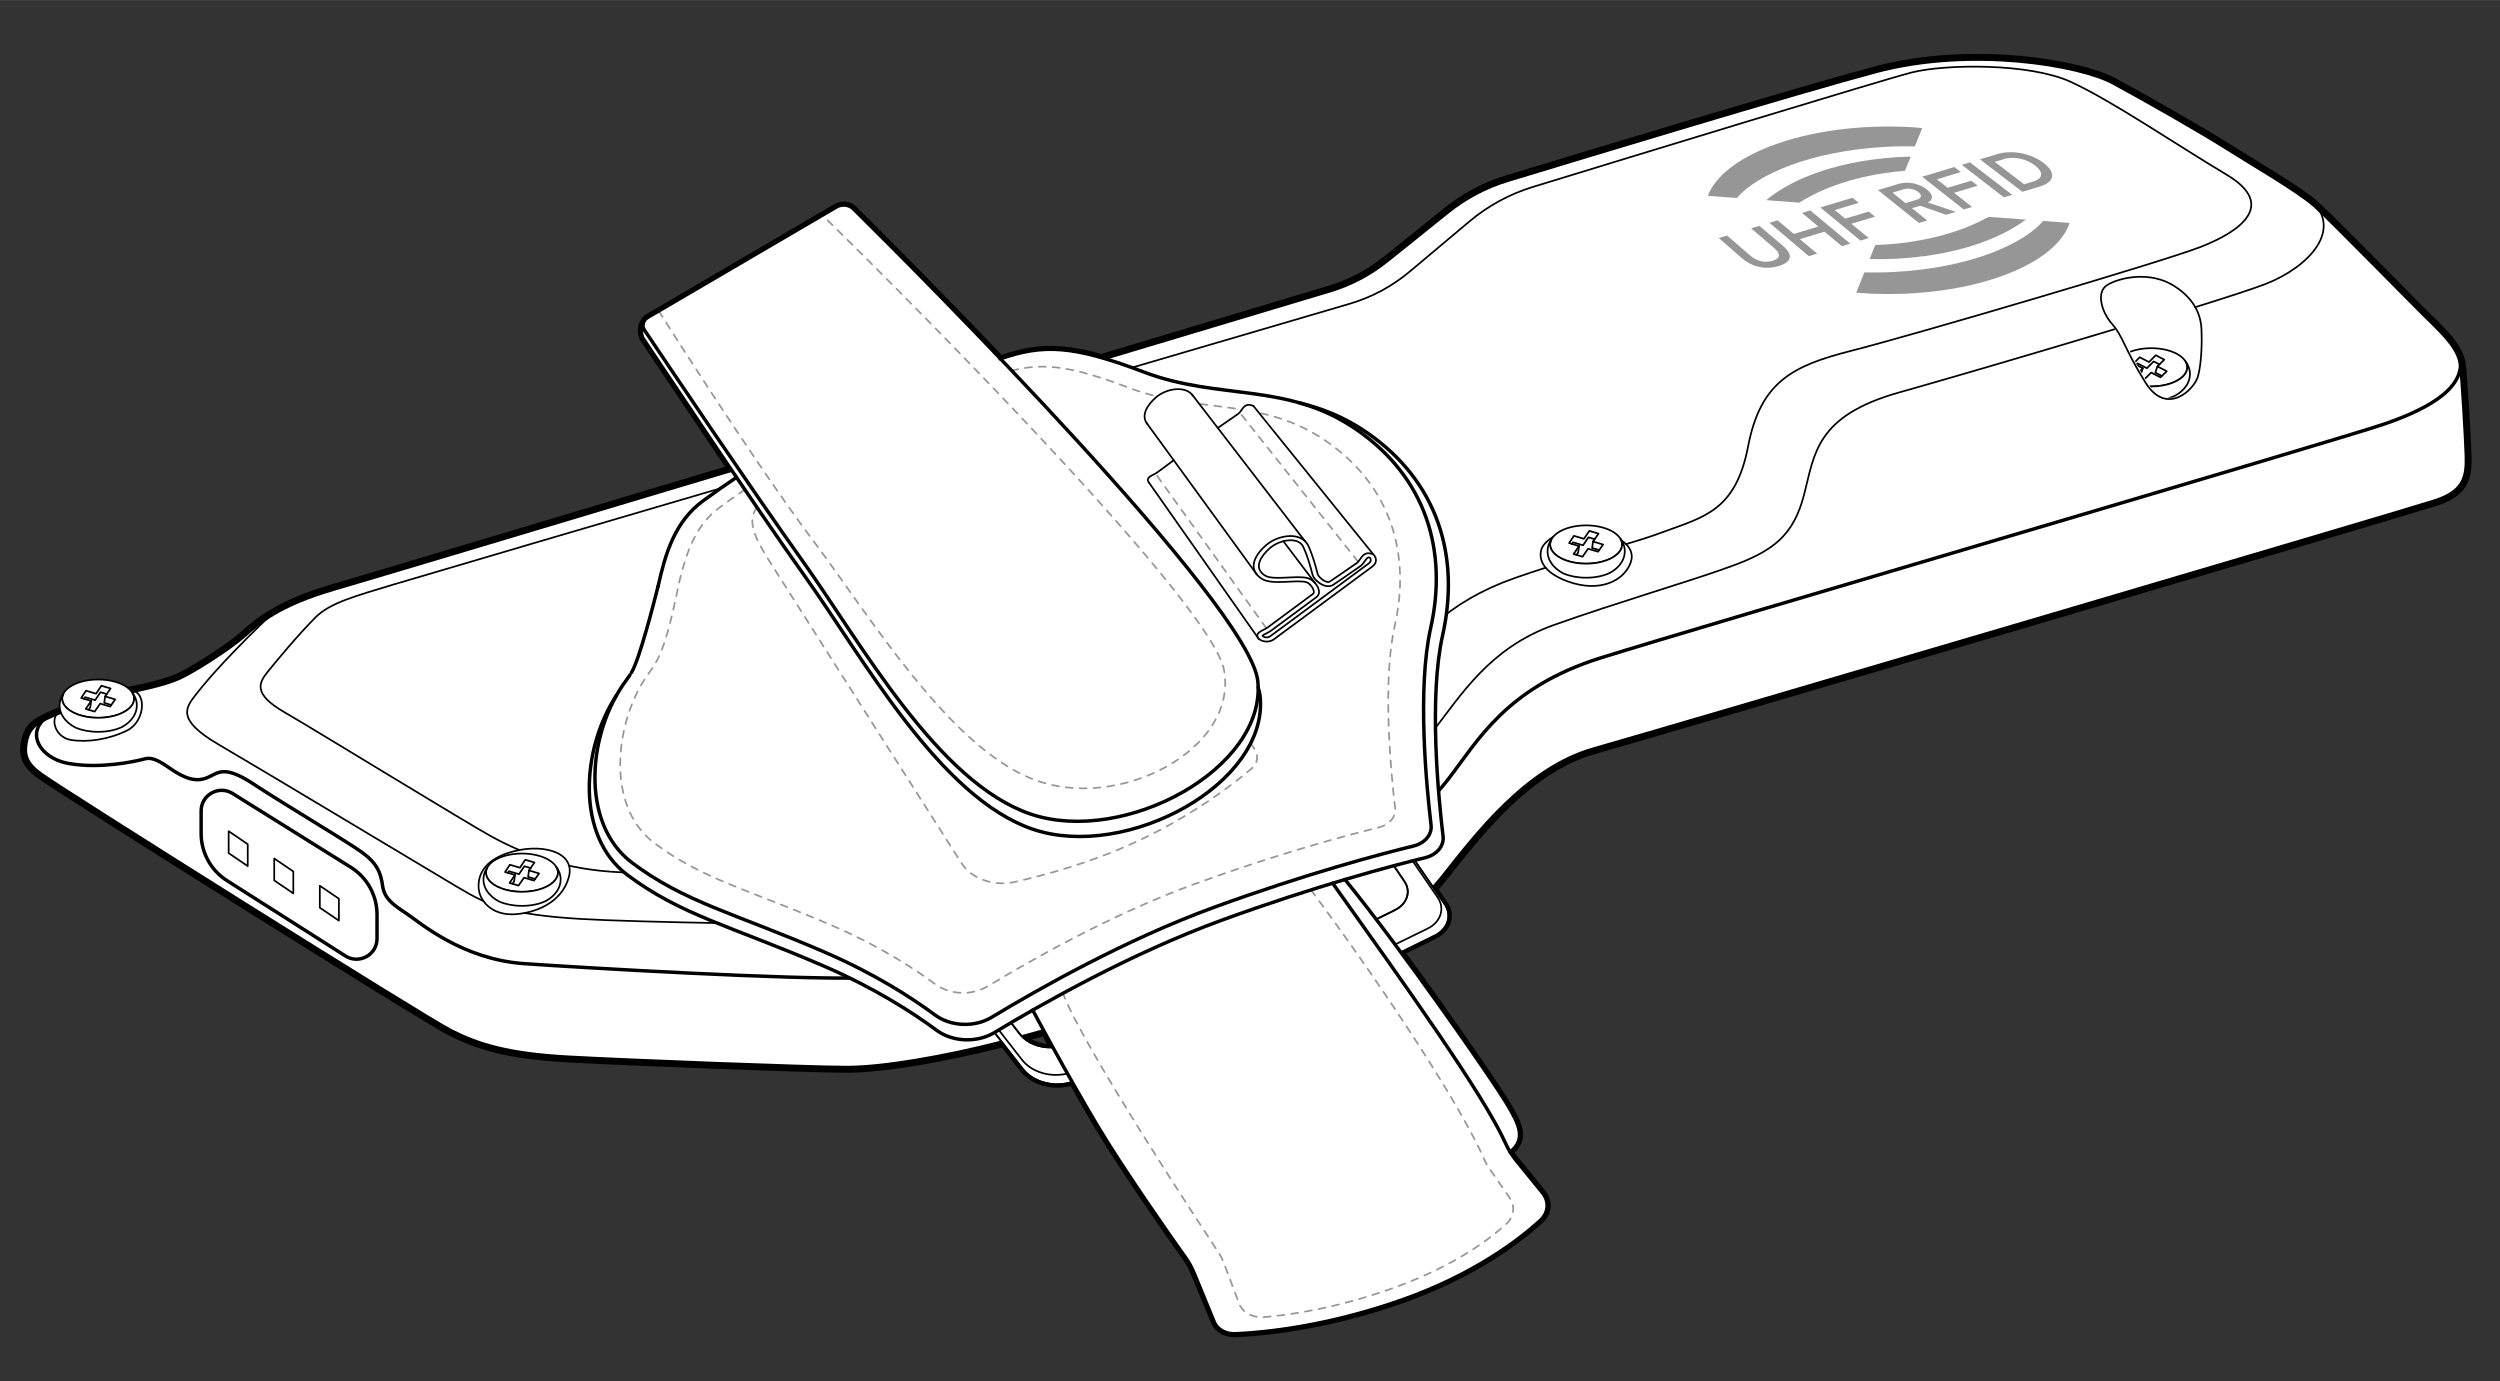 <?xml version="1.0" encoding="UTF-8"?>
<svg id="Layer_1" xmlns="http://www.w3.org/2000/svg" width="5in" height="2.763in" xmlns:xlink="http://www.w3.org/1999/xlink" viewBox="0 0 360 198.915">
  <rect x="0" y="0" width="360" height="198.915" fill="#333333" stroke="none"/>
  <defs>
    <style>
      .cls-1, .cls-2, .cls-3, .cls-4, .cls-5 {
        fill: none;
      }

      .cls-6 {
        fill: #d2d3d4;
      }

      .cls-6, .cls-2, .cls-7, .cls-5, .cls-8 {
        stroke-width: .25px;
      }

      .cls-6, .cls-8 {
        stroke: #010101;
        stroke-miterlimit: 10;
      }

      .cls-9, .cls-2, .cls-3, .cls-7, .cls-4 {
        stroke: #000;
      }

      .cls-9, .cls-2, .cls-3, .cls-7, .cls-4, .cls-5 {
        stroke-linecap: round;
        stroke-linejoin: round;
      }

      .cls-9, .cls-7, .cls-8 {
        fill: #fff;
      }

      .cls-10 {
        fill: #969696;
      }

      .cls-4 {
        stroke-width: .5px;
      }

      .cls-5 {
        stroke: #969696;
        stroke-dasharray: 1;
      }

      .cls-11 {
        clip-path: url(#clippath);
      }
    </style>
    <clipPath id="clippath">
      <path class="cls-1" d="M313.161,41.217c3.121,2.015,3.759,4.475,3.848,6.086.089,1.611.045,4.878-.492,6.846-.537,1.969-4.406,5.54-7.449.662-3.043-4.878-2.977-6.524-4.901-8.135-1.75-1.465-2.416-4.654-.671-5.683,1.745-1.029,6.131-2.058,9.666.224Z"/>
    </clipPath>
  </defs>
  <g>
    <path class="cls-3" d="M222.11,171.718l-3.799-4.648c-.303-.381-.578-.797-.849-1.182,2.247-1.875,1.477-3.741-.644-7.242-1.474-2.391-9.432-13.98-15.061-21.554,1.847-.928,3.487-1.703,4.819-2.376,1.91-.935,2.568-2.941,1.446-4.539l-4.322-6.318c.562-.132,1.061-.256,1.528-.376,1.686-.395,2.752-1.679,2.585-3.071-.68-5.664-2.085-20.037-.077-28.977,2.554-11.349-.699-22.129-10.915-29.152-2.979-2.082-5.982-3.294-8.962-4.06-.233-.068-.466-.137-.699-.205l-.032.004c-7.22-2.118-14.525-1.466-22.397-4.469-10.323-3.897-14.571-3.997-20.642-1.887-9.44-9.909-17.867-18.335-21.215-21.624-.618-.6-1.657-.7-2.406-.257l-2.041,1.176-23.573,13.808-1.53.89c-.329.2-.555.452-.648.752l-.028.035c-.397.433-.364,1.777-.047,2.285,1.986,2.907,7.669,11.47,13.443,19.989-1.424.974-3.023,2.096-4.796,3.369-4.039,2.989-5.417,7.552-6.48,12.334-.592,2.286-2.66,10.463-3.839,12.402l-.215.347c-.16.276-.355.524-.517.768-.47.634-.932,1.332-1.326,2.053l-.112.142c-5.071,7.767-5.851,20.251,1.527,25.818,7.724,5.782,14.978,7.383,28.178,13.052,7.515,3.239,13.02,6.847,16.4,9.33,2.324,1.711,5.838,1.835,8.355.345l4.062,5.226c1.442,1.849,4.268,2.665,6.818,1.974.091-.043.186-.054.308-.101,1.145,2.045,2.403,4.238,3.654,6.367,3.694,6.169,10.848,16.41,12.579,18.802.538.738.989,1.55,1.313,2.378l2.934,7.063c.414,1.042,1.652,1.728,3.024,1.659,4.057-.166,13.133-1.031,24.063-4.911,10.375-3.685,16.808-8.663,19.817-11.399,1.216-1.109,1.342-2.729.32-4.019ZM146.833,148.855l-1.25-1.583c.96-.565,2.01-1.172,3.12-1.819,0,0,1.16,2.172,2.891,5.367-1.913.101-3.736-.643-4.762-1.964ZM198.202,132.351l-.032.004c-1.52-1.968-3.036-3.905-4.506-5.718,2.665-.801,5.024-1.47,7.046-2.002l1.527,2.288c1.004,1.42.391,3.259-1.368,4.113-.789.384-1.696.846-2.667,1.315Z"/>
    <path class="cls-9" d="M199.579,37.332c-2.417,1.941-5.176,3.394-8.145,4.285-23.974,7.196-136.172,40.865-143.363,42.943-8.055,2.327-11.053,5.012-13.067,6.802-2.014,1.79-7.16,5.101-9.352,6.086-2.193.985-6.175,1.79-9.397,2.372-3.222.582-9.084,2.998-10.561,3.848s-2.148,2.058-2.282,3.983c-.134,1.924.985,3.043,2.416,4.072,3.656,2.627,55.145,34.964,59.023,36.932s8.234,3.341,16.885,3.818c8.651.477,34.785,1.492,40.214,1.492s14.32-1.611,22.076-3.58c7.756-1.969,40.99-11.575,47.255-13.663,6.265-2.088,11.754-4.176,16.587-10.262,4.833-6.086,11.993-15.632,21.718-18.377,9.725-2.745,116.824-34.307,121.179-35.739s4.728-3.714,4.639-6.712c-.089-2.998-.582-10.65-.761-12.619s-.985-3.535-4.117-6.578-14.678-14.901-17.094-17.049c-2.416-2.148-9.397-6.175-12.619-8.234-3.222-2.058-11.724-6.936-16.468-9.487-4.743-2.551-20.405-5.325-34.322-1.611-11.089,2.959-41.206,12.075-52.986,15.657-3.186.969-6.143,2.534-8.739,4.619l-8.72,7.003Z"/>
    <path class="cls-4" d="M7.753,102.686c-4.476,2.056-2.418,6.441,2.147,7.247,4.564.805,9.487-.313,10.426-.537s1.522-.626,3.983,1.119,4.027,2.103,5.594,1.432c1.566-.671,2.327-1.879,6.668.985,4.341,2.864,13.111,8.055,15.438,9.71,2.327,1.656,2.819,3.043,3.088,4.922.269,1.879,1.566,2.73,3.446,3.983,1.879,1.253,7.965,6.578,16.915,7.205s38.171,2.327,48.91,2.058c10.74-.269,27.923-5.728,40.095-9.218,12.172-3.49,22.195-6.265,28.013-8.323,5.817-2.058,11.724-5.459,16.02-11.008,4.296-5.549,8.323-13.246,22.016-17.541,13.693-4.296,105.965-31.324,112.766-33.651,6.802-2.327,12.39-5.568,10.759-10.302"/>
    <path class="cls-2" d="M75.569,131.459c2.768.486,6.418.833,11.567,1.027,14.23.537,32.756.626,37.499.716,4.743.089,7.786-.269,17.094-2.774,9.308-2.506,43.764-12.888,49.76-14.678,5.996-1.79,10.203-4.475,14.588-10.113s8.413-12.351,17.72-15.662c9.308-3.311,19.242-6.175,25.417-8.413,6.175-2.237,9.039-4.475,10.561-10.292,1.522-5.817,1.611-11.366,13.693-14.767,6.544-1.842,19.493-5.627,30.985-9.093"/>
    <path class="cls-2" d="M39.53,88.016c-6.092,5.807-9.493,9.655-11.104,11.714-1.611,2.058-3.311,3.759,3.132,7.518,6.444,3.759,29.803,17.81,34.188,20.405,1.315.778,2.486,1.476,3.864,2.087"/>
    <path class="cls-2" d="M222.572,81.737c-1.364.436-2.819.919-4.382,1.466-9.725,3.401-14.797,8.95-19.809,16.229s-11.277,9.188-15.274,10.799c-3.998,1.611-38.245,11.575-44.868,13.484-6.623,1.909-13.126,2.506-18.078,2.566-4.952.06-20.405-.358-30.071-.656-3.052-.094-5.758-.456-8.146-.969"/>
    <path class="cls-2" d="M234.152,78.344c1.777-.523,3.478-1.06,5.219-1.705,5.966-2.208,10.561-3.043,12.351-12.351,1.79-9.308,6.384-11.635,14.857-13.783,8.472-2.148,44.868-12.828,50.357-14.976,5.489-2.148,11.098-5.966,3.699-10.382-7.398-4.415-16.468-10.62-22.434-13.365-5.966-2.745-18.078-2.566-22.852-1.372-3.882.97-40.924,12.302-54.626,16.501-3.351,1.027-6.444,2.713-9.127,4.967l-8.568,7.197c-2.55,2.142-5.504,3.728-8.7,4.665-24.368,7.144-132.78,38.932-137.651,40.415-5.489,1.671-9.129,2.625-11.217,4.713-2.628,2.628-5.668,6.324-6.921,7.876-1.253,1.551-2.148,3.162,2.387,5.787s26.133,15.871,29.713,17.84c1.115.613,2.485,1.325,4.134,2.023"/>
    <path class="cls-4" d="M28.963,116.76v3.258c0,2.748,1.404,5.306,3.723,6.781l17.057,10.849c1.97,1.253,4.548-.162,4.548-2.497v-3.459c0-2.772-1.429-5.349-3.78-6.817l-17.021-10.625c-1.971-1.23-4.527.187-4.527,2.51Z"/>
    <path class="cls-2" d="M18.367,99.422c2.899-.364,2.65,4.38,0,5.722-2.65,1.343-5.827,1.79-8.199,1.387-2.372-.403-3.269-3.563-1.097-4.398"/>
    <path class="cls-2" d="M73.145,122.82c4.586-1.529,9.785-.287,8.771,3.466-1.014,3.753-4.952,5.245-7.995,5.364s-5.012-1.909-5.012-4.057,1.372-3.818,4.236-4.773Z"/>
    <ellipse class="cls-2" cx="154.796" cy="103.936" rx="11.903" ry="5.101"/>
    <path class="cls-2" d="M144.089,106.167c1.931-1.699,6-2.87,10.707-2.87s8.776,1.171,10.707,2.87"/>
    <path class="cls-2" d="M228.214,76.341c4.563.309,7.577,2.194,6.563,4.767-1.014,2.572-4.459,4.235-8.95,2.632-4.491-1.603-4.236-4.057-3.699-5.012.537-.955,2.566-2.625,6.086-2.387Z"/>
    <g>
      <path class="cls-6" d="M18.956,101.609c-.754,1.023-2.634,1.745-4.82,1.745-2.199,0-4.072-.722-4.82-1.745.511-.697,1.547-1.253,2.851-1.541h.006c.607-.134,1.266-.205,1.962-.205.313,0,.62.013.914.045,1.784.166,3.254.825,3.906,1.7Z"/>
      <path class="cls-8" d="M19.321,100.593c0,.358-.128.703-.364,1.016-.754,1.023-2.634,1.745-4.82,1.745-2.199,0-4.072-.722-4.82-1.745-.236-.313-.364-.658-.364-1.016,0-.269.077-.531.211-.773.179-.326.473-.626.85-.889q.006-.006.013-.013c.946-.658,2.429-1.08,4.111-1.08,1.694,0,3.209.435,4.155,1.112.019.013.038.026.058.045.268.198.492.422.658.658.006.013.019.026.026.038.185.281.288.588.288.901Z"/>
      <path class="cls-8" d="M19.704,101.577c0,.595-.185,1.157-.518,1.662-.377.575-.933,1.068-1.63,1.445-.914.435-2.11.69-3.42.69-1.247,0-2.385-.23-3.279-.62-.006,0-.013,0-.019-.006-.767-.403-1.381-.94-1.771-1.566,0,0-.006,0-.006-.006-.307-.486-.479-1.029-.479-1.598,0-.633.205-1.234.582-1.758-.134.243-.211.505-.211.773,0,.358.128.703.364,1.016.748,1.023,2.621,1.745,4.82,1.745,2.186,0,4.066-.722,4.82-1.745.237-.313.364-.658.364-1.016,0-.313-.102-.62-.288-.901.428.556.671,1.202.671,1.886Z"/>
      <path class="cls-1" d="M19.321,100.593c0,.358-.128.703-.364,1.016-.754,1.023-2.634,1.745-4.82,1.745-2.199,0-4.072-.722-4.82-1.745-.236-.313-.364-.658-.364-1.016,0-.269.077-.531.211-.773.224-.326.511-.626.85-.889q.006-.006.013-.013c1.016-.793,2.48-1.291,4.117-1.291,1.649,0,3.132.511,4.149,1.323.019.013.038.026.058.045.249.198.467.422.658.658.006.013.019.026.026.038.185.281.288.588.288.901Z"/>
      <polyline class="cls-2" points="12.763 102.198 12.997 101.852 13.126 100.922"/>
      <polyline class="cls-2" points="15.14 100.272 15.011 101.202 16.026 101.504"/>
      <polyline class="cls-2" points="12.102 100.616 12.258 100.381 13.701 100.811 14.477 99.665 15.374 99.933"/>
      <polygon class="cls-2" points="16.59 100.704 15.862 101.738 14.425 101.309 13.632 102.457 12.346 102.073 13.126 100.922 11.695 100.495 12.386 99.451 13.83 99.881 14.605 98.735 15.928 99.13 15.14 100.272 16.59 100.704"/>
    </g>
    <g>
      <path class="cls-6" d="M79.986,126.668c-.754,1.023-2.634,1.745-4.82,1.745-2.199,0-4.072-.722-4.82-1.745.511-.697,1.547-1.253,2.851-1.541h.006c.607-.134,1.266-.205,1.962-.205.313,0,.62.013.914.045,1.784.166,3.254.825,3.906,1.7Z"/>
      <path class="cls-8" d="M80.35,125.652c0,.358-.128.703-.364,1.016-.754,1.023-2.634,1.745-4.82,1.745-2.199,0-4.072-.722-4.82-1.745-.236-.313-.364-.658-.364-1.016,0-.269.077-.531.211-.773.179-.326.473-.626.85-.889q.006-.006.013-.013c.946-.658,2.429-1.08,4.111-1.08,1.694,0,3.209.435,4.155,1.112.019.013.038.026.058.045.268.198.492.422.658.658.006.013.019.026.026.038.185.281.288.588.288.901Z"/>
      <path class="cls-8" d="M80.734,126.636c0,.595-.185,1.157-.518,1.662-.377.575-.933,1.068-1.63,1.445-.914.435-2.11.69-3.42.69-1.247,0-2.385-.23-3.279-.62-.006,0-.013,0-.019-.006-.767-.403-1.381-.94-1.771-1.566,0,0-.006,0-.006-.006-.307-.486-.479-1.029-.479-1.598,0-.633.205-1.234.582-1.758-.134.243-.211.505-.211.773,0,.358.128.703.364,1.016.748,1.023,2.621,1.745,4.82,1.745,2.186,0,4.066-.722,4.82-1.745.237-.313.364-.658.364-1.016,0-.313-.102-.62-.288-.901.428.556.671,1.202.671,1.886Z"/>
      <path class="cls-1" d="M80.35,125.652c0,.358-.128.703-.364,1.016-.754,1.023-2.634,1.745-4.82,1.745-2.199,0-4.072-.722-4.82-1.745-.236-.313-.364-.658-.364-1.016,0-.269.077-.531.211-.773.224-.326.511-.626.85-.889q.006-.006.013-.013c1.016-.793,2.48-1.291,4.117-1.291,1.649,0,3.132.511,4.149,1.323.019.013.038.026.058.045.249.198.467.422.658.658.006.013.019.026.026.038.185.281.288.588.288.901Z"/>
      <polyline class="cls-2" points="73.797 127.257 74.031 126.911 74.16 125.981"/>
      <polyline class="cls-2" points="76.174 125.331 76.045 126.261 77.06 126.564"/>
      <polyline class="cls-2" points="73.136 125.676 73.292 125.44 74.735 125.871 75.511 124.724 76.408 124.992"/>
      <polygon class="cls-2" points="77.624 125.764 76.896 126.797 75.458 126.368 74.666 127.516 73.38 127.133 74.16 125.981 72.729 125.554 73.421 124.51 74.864 124.941 75.639 123.794 76.962 124.189 76.174 125.331 77.624 125.764"/>
    </g>
    <g>
      <path class="cls-6" d="M233.221,79.414c-.754,1.023-2.634,1.745-4.82,1.745-2.199,0-4.072-.722-4.82-1.745.511-.697,1.547-1.253,2.851-1.541h.006c.607-.134,1.266-.205,1.962-.205.313,0,.62.013.914.045,1.784.166,3.254.825,3.906,1.7Z"/>
      <path class="cls-8" d="M233.585,78.397c0,.358-.128.703-.364,1.016-.754,1.023-2.634,1.745-4.82,1.745-2.199,0-4.072-.722-4.82-1.745-.236-.313-.364-.658-.364-1.016,0-.269.077-.531.211-.773.179-.326.473-.626.85-.889q.006-.006.013-.013c.946-.658,2.429-1.08,4.111-1.08,1.694,0,3.209.435,4.155,1.112.019.013.038.026.058.045.268.198.492.422.658.658.006.013.019.026.026.038.185.281.288.588.288.901Z"/>
      <path class="cls-8" d="M233.969,79.382c0,.595-.185,1.157-.518,1.662-.377.575-.933,1.068-1.63,1.445-.914.435-2.11.69-3.42.69-1.247,0-2.385-.23-3.279-.62-.006,0-.013,0-.019-.006-.767-.403-1.381-.94-1.771-1.566,0,0-.006,0-.006-.006-.307-.486-.479-1.029-.479-1.598,0-.633.205-1.234.582-1.758-.134.243-.211.505-.211.773,0,.358.128.703.364,1.016.748,1.023,2.621,1.745,4.82,1.745,2.186,0,4.066-.722,4.82-1.745.237-.313.364-.658.364-1.016,0-.313-.102-.62-.288-.901.428.556.671,1.202.671,1.886Z"/>
      <path class="cls-1" d="M233.585,78.397c0,.358-.128.703-.364,1.016-.754,1.023-2.634,1.745-4.82,1.745-2.199,0-4.072-.722-4.82-1.745-.236-.313-.364-.658-.364-1.016,0-.269.077-.531.211-.773.224-.326.511-.626.85-.889q.006-.006.013-.013c1.016-.793,2.48-1.291,4.117-1.291,1.649,0,3.132.511,4.149,1.323.019.013.038.026.058.045.249.198.467.422.658.658.006.013.019.026.026.038.185.281.288.588.288.901Z"/>
    </g>
    <g>
      <path class="cls-10" d="M247.504,34.267l1.195-.36,3.347,2.897c.889.767,2.072,1.084,3.221.738,1.138-.343,1.16-1.023.264-1.788l-3.376-2.889,1.195-.36,3.412,2.907c1.408,1.196,1.366,2.283-.619,2.881-1.994.601-3.899.091-5.269-1.097l-3.37-2.929Z"/>
      <path class="cls-10" d="M265.233,35.437l-2.507-2.086-3.543,1.068,2.486,2.092-1.202.362-5.673-4.803,1.185-.357,2.325,1.965,3.536-1.066-2.346-1.959,1.185-.357,5.756,4.778-1.202.362Z"/>
      <path class="cls-10" d="M267.899,34.633l-5.777-4.772,4.63-1.395.9.734-3.452,1.04,1.501,1.237,3.394-1.023.902.734-3.401,1.025,2.505,2.057-1.202.362Z"/>
      <path class="cls-10" d="M280.234,30.916l-3.736-1.305-1.186.357,2.21,1.765-1.202.362-5.894-4.737,2.968-.895c1.338-.403,2.978-.057,4.076.812,1.065.842.84,1.534.138,1.872l4.014,1.349-1.387.418ZM274.146,27.243l-1.625.49,1.877,1.505,1.632-.492c.673-.203.788-.648.217-1.101-.57-.453-1.432-.604-2.102-.402Z"/>
      <path class="cls-10" d="M282.776,30.149l-5.985-4.71,4.631-1.396.932.725-3.453,1.041,1.555,1.221,3.394-1.023.934.724-3.401,1.025,2.595,2.03-1.202.362Z"/>
      <path class="cls-10" d="M288.554,28.408l-6.066-4.685,1.185-.357,6.082,4.68-1.202.362Z"/>
      <path class="cls-10" d="M291.217,27.606l-6.103-4.674,2.513-.757c2.107-.635,4.814-.103,6.631,1.263,1.82,1.365,1.644,2.756-.493,3.4l-2.549.768ZM291.472,26.523l1.343-.405c1.487-.448,1.385-1.433.218-2.312-1.193-.9-2.947-1.367-4.46-.911l-1.33.401,4.23,3.227Z"/>
    </g>
    <path class="cls-10" d="M276.801,18.434l-1.065,2.636c-1.29-.028-2.636-.028-4.039.056-11.105.589-18.76,4.066-21.593,7.375l-4.178-.309c2.131-5.665,12.984-9.983,26.023-9.983,1.655,0,3.281.056,4.851.224Z"/>
    <path class="cls-10" d="M298.029,32.09c-1.907,5.777-12.844,10.236-26.08,10.236-1.599,0-3.14-.056-4.655-.196l1.178-2.916c1.318.028,2.72.028,4.15-.056,11.105-.561,18.76-4.066,21.593-7.347l3.814.28Z"/>
    <path class="cls-10" d="M291.72,31.614c-3.029,2.271-8.806,4.964-17.835,5.58-1.654.112-3.225.14-4.655.084l.813-2.019c1.206-.028,2.495-.112,3.869-.28,5.58-.673,9.619-2.187,12.451-3.758l5.356.393Z"/>
    <path class="cls-10" d="M275.146,22.556l-.841,2.047c-.533.028-1.094.084-1.655.14-6.366.785-10.741,2.636-13.573,4.431l-4.739-.365c2.776-2.356,8.75-5.496,18.564-6.169.757-.056,1.514-.084,2.243-.084Z"/>
    <g>
      <path class="cls-7" d="M222.11,171.718l-3.799-4.648c-.303-.381-.578-.797-.849-1.182,2.247-1.875,1.477-3.741-.644-7.242-1.474-2.391-9.432-13.98-15.061-21.554,1.847-.928,3.487-1.703,4.819-2.376,1.91-.935,2.568-2.941,1.446-4.539l-4.322-6.318c.562-.132,1.061-.256,1.528-.376,1.686-.395,2.752-1.679,2.585-3.071-.68-5.664-2.085-20.037-.077-28.977,2.554-11.349-.699-22.129-10.915-29.152-2.979-2.082-5.982-3.294-8.962-4.06-.233-.068-.466-.137-.699-.205l-.032.004c-7.22-2.118-14.525-1.466-22.397-4.469-10.323-3.897-14.571-3.997-20.642-1.887-9.44-9.909-17.867-18.335-21.215-21.624-.618-.6-1.657-.7-2.406-.257l-2.041,1.176-23.573,13.808-1.53.89c-.329.2-.555.452-.648.752l-.028.035c-.397.433-.364,1.777-.047,2.285,1.986,2.907,7.669,11.47,13.443,19.989-1.424.974-3.023,2.096-4.796,3.369-4.039,2.989-5.417,7.552-6.48,12.334-.592,2.286-2.66,10.463-3.839,12.402l-.215.347c-.16.276-.355.524-.517.768-.47.634-.932,1.332-1.326,2.053l-.112.142c-5.071,7.767-5.851,20.251,1.527,25.818,7.724,5.782,14.978,7.383,28.178,13.052,7.515,3.239,13.02,6.847,16.4,9.33,2.324,1.711,5.838,1.835,8.355.345l4.062,5.226c1.442,1.849,4.268,2.665,6.818,1.974.091-.043.186-.054.308-.101,1.145,2.045,2.403,4.238,3.654,6.367,3.694,6.169,10.848,16.41,12.579,18.802.538.738.989,1.55,1.313,2.378l2.934,7.063c.414,1.042,1.652,1.728,3.024,1.659,4.057-.166,13.133-1.031,24.063-4.911,10.375-3.685,16.808-8.663,19.817-11.399,1.216-1.109,1.342-2.729.32-4.019ZM146.833,148.855l-1.25-1.583c.96-.565,2.01-1.172,3.12-1.819,0,0,1.16,2.172,2.891,5.367-1.913.101-3.736-.643-4.762-1.964ZM198.202,132.351l-.032.004c-1.52-1.968-3.036-3.905-4.506-5.718,2.665-.801,5.024-1.47,7.046-2.002l1.527,2.288c1.004,1.42.391,3.259-1.368,4.113-.789.384-1.696.846-2.667,1.315Z"/>
      <g>
        <path class="cls-5" d="M181.597,59.498c3.13.711,6.238,1.853,9.37,4.015,9.281,6.401,12.206,16.19,9.893,26.501-1.832,8.131-.576,21.168.037,26.319.151,1.274-.821,2.436-2.342,2.807-4.472,1.091-14.294,3.69-26.604,8.176-11.906,4.337-23.706,11.058-29.711,14.695-2.267,1.372-5.463,1.257-7.573-.305-3.055-2.263-8.072-5.524-14.899-8.463-11.973-5.163-18.572-6.608-25.58-11.888-6.155-4.644-5.907-14.543-2.448-21.641,1.087-2.235,2.312-3.409,2.892-4.675.158-.344.342-.683.488-1.037,1.448-3.491,2.418-9.119,2.745-10.439,1.013-4.091,2.305-7.967,5.804-10.53,1.291-.946,2.488-1.789,3.584-2.537"/>
        <path class="cls-5" d="M172.883,58.172c1.925.251,3.826.461,5.714.759"/>
        <path class="cls-5" d="M145.643,53.377c4.59-1.18,8.645-.698,16.932,2.456,1.322.503,2.627.895,3.917,1.213"/>
        <path class="cls-5" d="M188.778,128.136c11.19,15.043,21.841,31.593,24.996,38.891.166.384.367.754.615,1.11l2.983,4.304c.858,1.236.674,2.752-.474,3.801-2.396,2.189-7.31,5.906-15.581,8.969-8.484,3.141-15.564,4.131-19.281,4.443-1.605.135-3.114-.658-3.58-1.893l-2.291-6.072c-.161-.427-.372-.84-.632-1.235-2.527-3.842-19.603-29.767-22.467-37.428"/>
        <path class="cls-5" d="M94.856,44.773s13.711,21.715,22.052,32.816c8.358,11.098,19.644,29.868,31.89,34.631,12.262,4.761,29.532-4.307,27.463-15.732-1.878-10.37-52.541-60.393-57.838-65.505"/>
        <path class="cls-5" d="M108.993,73.046c-1.806,2.458.4,5.514,3.032,9.686,2.148,3.402,19.93,31.364,26.437,41.559,1.429,2.236,4.614,3.373,7.611,2.707,4.486-.998,11.237-2.835,17.778-5.903,8.134-3.818,13.859-8.277,16.381-10.43.883-.754,1.05-1.881.428-2.805l-.561-.834"/>
        <line class="cls-5" x1="182.357" y1="90.461" x2="166.391" y2="68.181"/>
        <line class="cls-5" x1="195.575" y1="80.884" x2="178.51" y2="59.389"/>
        <path class="cls-4" d="M94.763,84.416c1.054-4.769,2.434-9.343,6.476-12.304,1.774-1.301,3.383-2.42,4.814-3.375"/>
        <path class="cls-4" d="M90.931,96.834c1.172-1.929,3.248-10.133,3.832-12.418"/>
        <path class="cls-4" d="M144.023,51.67c6.113-2.113,10.336-2.048,20.706,1.899,10.849,4.123,20.615,1.378,30.608,8.28,10.009,6.9,13.17,17.453,10.682,28.567-1.97,8.765-.609,22.819.054,28.372.164,1.373-.884,2.626-2.525,3.026-4.823,1.176-15.415,3.978-28.691,8.815-12.84,4.676-25.568,11.923-32.046,15.844-2.445,1.48-5.892,1.356-8.168-.328-3.295-2.439-8.705-5.954-16.067-9.123-12.91-5.566-20.026-7.123-27.58-12.815-7.544-5.693-6.38-18.788-.817-26.258.185-.248.36-.502.528-.761"/>
        <path class="cls-4" d="M187.173,58.017c3.224.792,6.428,2.035,9.658,4.264,10.221,7.045,13.45,17.817,10.911,29.164-2.011,8.948-.619,23.296.059,28.965.168,1.402-.903,2.681-2.578,3.089-4.925,1.201-15.741,4.062-29.297,9.001-13.112,4.774-26.11,12.173-32.725,16.176-2.497,1.51-6.017,1.385-8.341-.335-3.365-2.49-8.889-6.079-16.406-9.314-13.182-5.682-20.449-7.272-28.161-13.083-7.372-5.563-6.597-18.048-1.536-25.795"/>
        <path class="cls-2" d="M200.92,135.978c1.798-.872,3.383-1.647,4.66-2.275,1.901-.934,2.531-2.9,1.44-4.487l-3.615-5.264"/>
        <path class="cls-2" d="M143.819,148.304l3.349,4.298c1.383,1.774,4.074,2.583,6.539,1.979"/>
        <path class="cls-2" d="M198.188,132.367c.998-.49,1.897-.934,2.674-1.319,1.763-.873,2.368-2.683,1.384-4.132l-1.535-2.261"/>
        <path class="cls-2" d="M145.584,147.255l1.243,1.607c1.032,1.333,2.89,2.058,4.786,1.95"/>
        <path class="cls-2" d="M201.747,137.091c1.863-.903,3.504-1.706,4.822-2.353,1.93-.948,2.568-2.943,1.461-4.553l-4.332-6.306"/>
        <path class="cls-2" d="M143.201,148.677l4.08,5.241c1.438,1.844,4.268,2.661,6.818,1.961.097-.026.195-.053.294-.081"/>
        <path class="cls-4" d="M193.675,126.639c8.27,10.156,20.997,28.525,23.127,32.014,2.131,3.489,2.904,5.367.657,7.231"/>
        <path class="cls-4" d="M191.901,127.171c10.299,14.487,21.753,30.43,24.937,37.538.373.832.86,1.623,1.464,2.366l3.795,4.668c1.025,1.26.902,2.89-.318,4.003-2.988,2.726-9.442,7.723-19.803,11.394-10.944,3.877-19.999,4.733-24.079,4.914-1.361.06-2.602-.623-3.027-1.657l-2.904-7.072c-.339-.827-.782-1.621-1.327-2.377-1.718-2.381-8.893-12.631-12.57-18.805-4.766-8.013-9.359-16.698-9.359-16.698"/>
        <path class="cls-4" d="M93.32,45.67c-.724.423-.947,1.213-.516,1.856,3.138,4.682,15.435,22.953,22.731,33.194,8.433,11.811,19.454,31.964,32.906,36.505,13.469,4.539,33.944-6.589,32.682-19.153-1.095-10.874-49.039-58.949-58.26-68.03-.596-.588-1.643-.7-2.392-.261l-27.152,15.889Z"/>
        <path class="cls-4" d="M92.65,46.453c-.392.437-.373,1.768-.036,2.272,3.138,4.682,15.946,23.942,23.243,34.183,8.434,11.811,19.457,31.964,32.912,36.505,13.472,4.538,33.953-6.59,32.692-19.154-.038-.381-.134-.807-.285-1.276"/>
        <path class="cls-2" d="M197.654,81.544l-14.223,10.512c-.628.464-1.617.419-2.199-.099l-.028-.025c-.591-.889.696-1.117,1.314-1.575,1.692-1.252,6.532-4.831,6.532-4.831.476-.35-.348-1.566-.974-1.718-1.526-.373-4.912.464-6.361-.462-2.268-1.449-.873-3.599.65-4.892,1.767-1.5,5.073-1.937,6.036.133.588,1.263,1.059,2.93,1.336,4.037.129.513,1.302,1.452,1.774,1.101,0,0,2.917-1.98,3.867-2.66.653-.467.847-1.905,2.388-1.231h0c.538.512.488,1.265-.113,1.71Z"/>
        <path class="cls-2" d="M197.36,80.807c.059-.172.025-.355-.089-.506-.279-.108-.362-.049-.744.499-.179.256-.364.521-.643.72-.953.683-3.882,2.67-3.882,2.67-.286.214-.728.277-1.185.154-.779-.21-1.662-.992-1.816-1.611-.282-1.129-.736-2.729-1.302-3.942-.246-.53-.695-.853-1.334-.964-1.066-.186-2.517.255-3.45,1.047-.763.649-1.306,1.36-1.529,2.004-.285.823-.027,1.478.79,1.999.638.407,2.079.336,3.351.273,1.035-.052,2.013-.1,2.756.081.975.239,1.877,1.532,1.61,2.306-.06.172-.173.324-.329.438l-6.531,4.829c-.193.143-.436.27-.683.393-.19.096-.507.255-.549.337.13.153.327.228.541.238.214.01.419-.049.575-.163l14.221-10.512c.107-.078.184-.179.222-.29Z"/>
        <path class="cls-2" d="M175.355,61.615c.825-.563,2.348-1.605,2.963-2.046.594-.425.771-1.736,2.171-1.121h0"/>
        <path class="cls-2" d="M165.243,61.08c-1.059-1.27.053-2.875,1.252-3.895,1.501-1.277,4.222-1.707,5.286-.22"/>
        <path class="cls-2" d="M165.456,69.491l-.026-.023c-.536-.81.633-1.018,1.195-1.435.544-.404,1.446-1.072,2.385-1.767"/>
        <line class="cls-2" x1="197.766" y1="79.835" x2="180.489" y2="58.448"/>
        <line class="cls-2" x1="181.232" y1="91.957" x2="165.456" y2="69.491"/>
        <line class="cls-2" x1="180.964" y1="82.688" x2="165.109" y2="60.895"/>
        <line class="cls-2" x1="187.892" y1="77.886" x2="171.696" y2="56.856"/>
        <line class="cls-2" x1="189.358" y1="83.938" x2="184.8" y2="77.925"/>
      </g>
    </g>
    <polyline class="cls-2" points="227.02 79.897 227.255 79.551 227.383 78.621"/>
    <polyline class="cls-2" points="229.397 77.971 229.269 78.901 230.284 79.204"/>
    <polyline class="cls-2" points="226.359 78.316 226.515 78.08 227.959 78.51 228.734 77.364 229.632 77.632"/>
    <polygon class="cls-2" points="230.848 78.404 230.119 79.437 228.682 79.008 227.89 80.156 226.604 79.773 227.383 78.621 225.953 78.194 226.644 77.15 228.087 77.581 228.863 76.434 230.186 76.829 229.397 77.971 230.848 78.404"/>
    <polygon class="cls-2" points="35.674 124.711 32.927 122.842 32.927 119.685 35.674 121.554 35.674 124.711"/>
    <polygon class="cls-2" points="42.237 128.637 39.49 126.769 39.49 123.612 42.237 125.48 42.237 128.637"/>
    <polygon class="cls-2" points="48.801 132.563 46.054 130.695 46.054 127.538 48.801 129.406 48.801 132.563"/>
  </g>
  <g class="cls-11">
    <g>
      <path class="cls-6" d="M314.606,53.896c-.754,1.023-2.634,1.745-4.82,1.745-2.199,0-4.072-.722-4.82-1.745.511-.697,1.547-1.253,2.851-1.541h.006c.607-.134,1.266-.205,1.962-.205.313,0,.62.013.914.045,1.784.166,3.254.825,3.906,1.7Z"/>
      <path class="cls-8" d="M314.971,52.88c0,.358-.128.703-.364,1.016-.754,1.023-2.634,1.745-4.82,1.745-2.199,0-4.072-.722-4.82-1.745-.236-.313-.364-.658-.364-1.016,0-.269.077-.531.211-.773.179-.326.473-.626.85-.889q.006-.006.013-.013c.946-.658,2.429-1.08,4.111-1.08,1.694,0,3.209.435,4.155,1.112.019.013.038.026.058.045.268.198.492.422.658.658.006.013.019.026.026.038.185.281.288.588.288.901Z"/>
      <path class="cls-8" d="M315.354,53.864c0,.595-.185,1.157-.518,1.662-.377.575-.933,1.068-1.63,1.445-.914.435-2.11.69-3.42.69-1.247,0-2.385-.23-3.279-.62-.006,0-.013,0-.019-.006-.767-.403-1.381-.94-1.771-1.566,0,0-.006,0-.006-.006-.307-.486-.479-1.029-.479-1.598,0-.633.205-1.234.582-1.758-.134.243-.211.505-.211.773,0,.358.128.703.364,1.016.748,1.023,2.621,1.745,4.82,1.745,2.186,0,4.066-.722,4.82-1.745.237-.313.364-.658.364-1.016,0-.313-.102-.62-.288-.901.428.556.671,1.202.671,1.886Z"/>
      <path class="cls-1" d="M314.971,52.88c0,.358-.128.703-.364,1.016-.754,1.023-2.634,1.745-4.82,1.745-2.199,0-4.072-.722-4.82-1.745-.236-.313-.364-.658-.364-1.016,0-.269.077-.531.211-.773.224-.326.511-.626.85-.889q.006-.006.013-.013c1.016-.793,2.48-1.291,4.117-1.291,1.649,0,3.132.511,4.149,1.323.019.013.038.026.058.045.249.198.467.422.658.658.006.013.019.026.026.038.185.281.288.588.288.901Z"/>
      <polyline class="cls-2" points="307.973 54.203 308.267 53.907 308.567 53.017"/>
      <polyline class="cls-2" points="310.667 52.755 310.367 53.644 311.308 54.131"/>
      <polyline class="cls-2" points="307.618 52.526 307.815 52.324 309.153 53.016 310.129 52.035 310.96 52.465"/>
      <polygon class="cls-2" points="312.011 53.45 311.103 54.33 309.771 53.64 308.778 54.62 307.587 54.003 308.567 53.017 307.241 52.331 308.115 51.434 309.453 52.127 310.429 51.145 311.655 51.78 310.667 52.755 312.011 53.45"/>
    </g>
  </g>
  <path class="cls-2" d="M316.116,44.22c4.711-1.47,8.386-2.667,10.068-3.316,6.265-2.416,11.627-8.024,6.172-12.47"/>
  <path class="cls-2" d="M313.161,41.217c3.121,2.015,3.759,4.475,3.848,6.086.089,1.611.045,4.878-.492,6.846-.537,1.969-4.52,5.817-7.562.94-3.043-4.878-3.267-6.712-4.788-8.413-1.522-1.7-2.416-4.654-.671-5.683,1.745-1.029,6.131-2.058,9.666.224Z"/>
</svg>